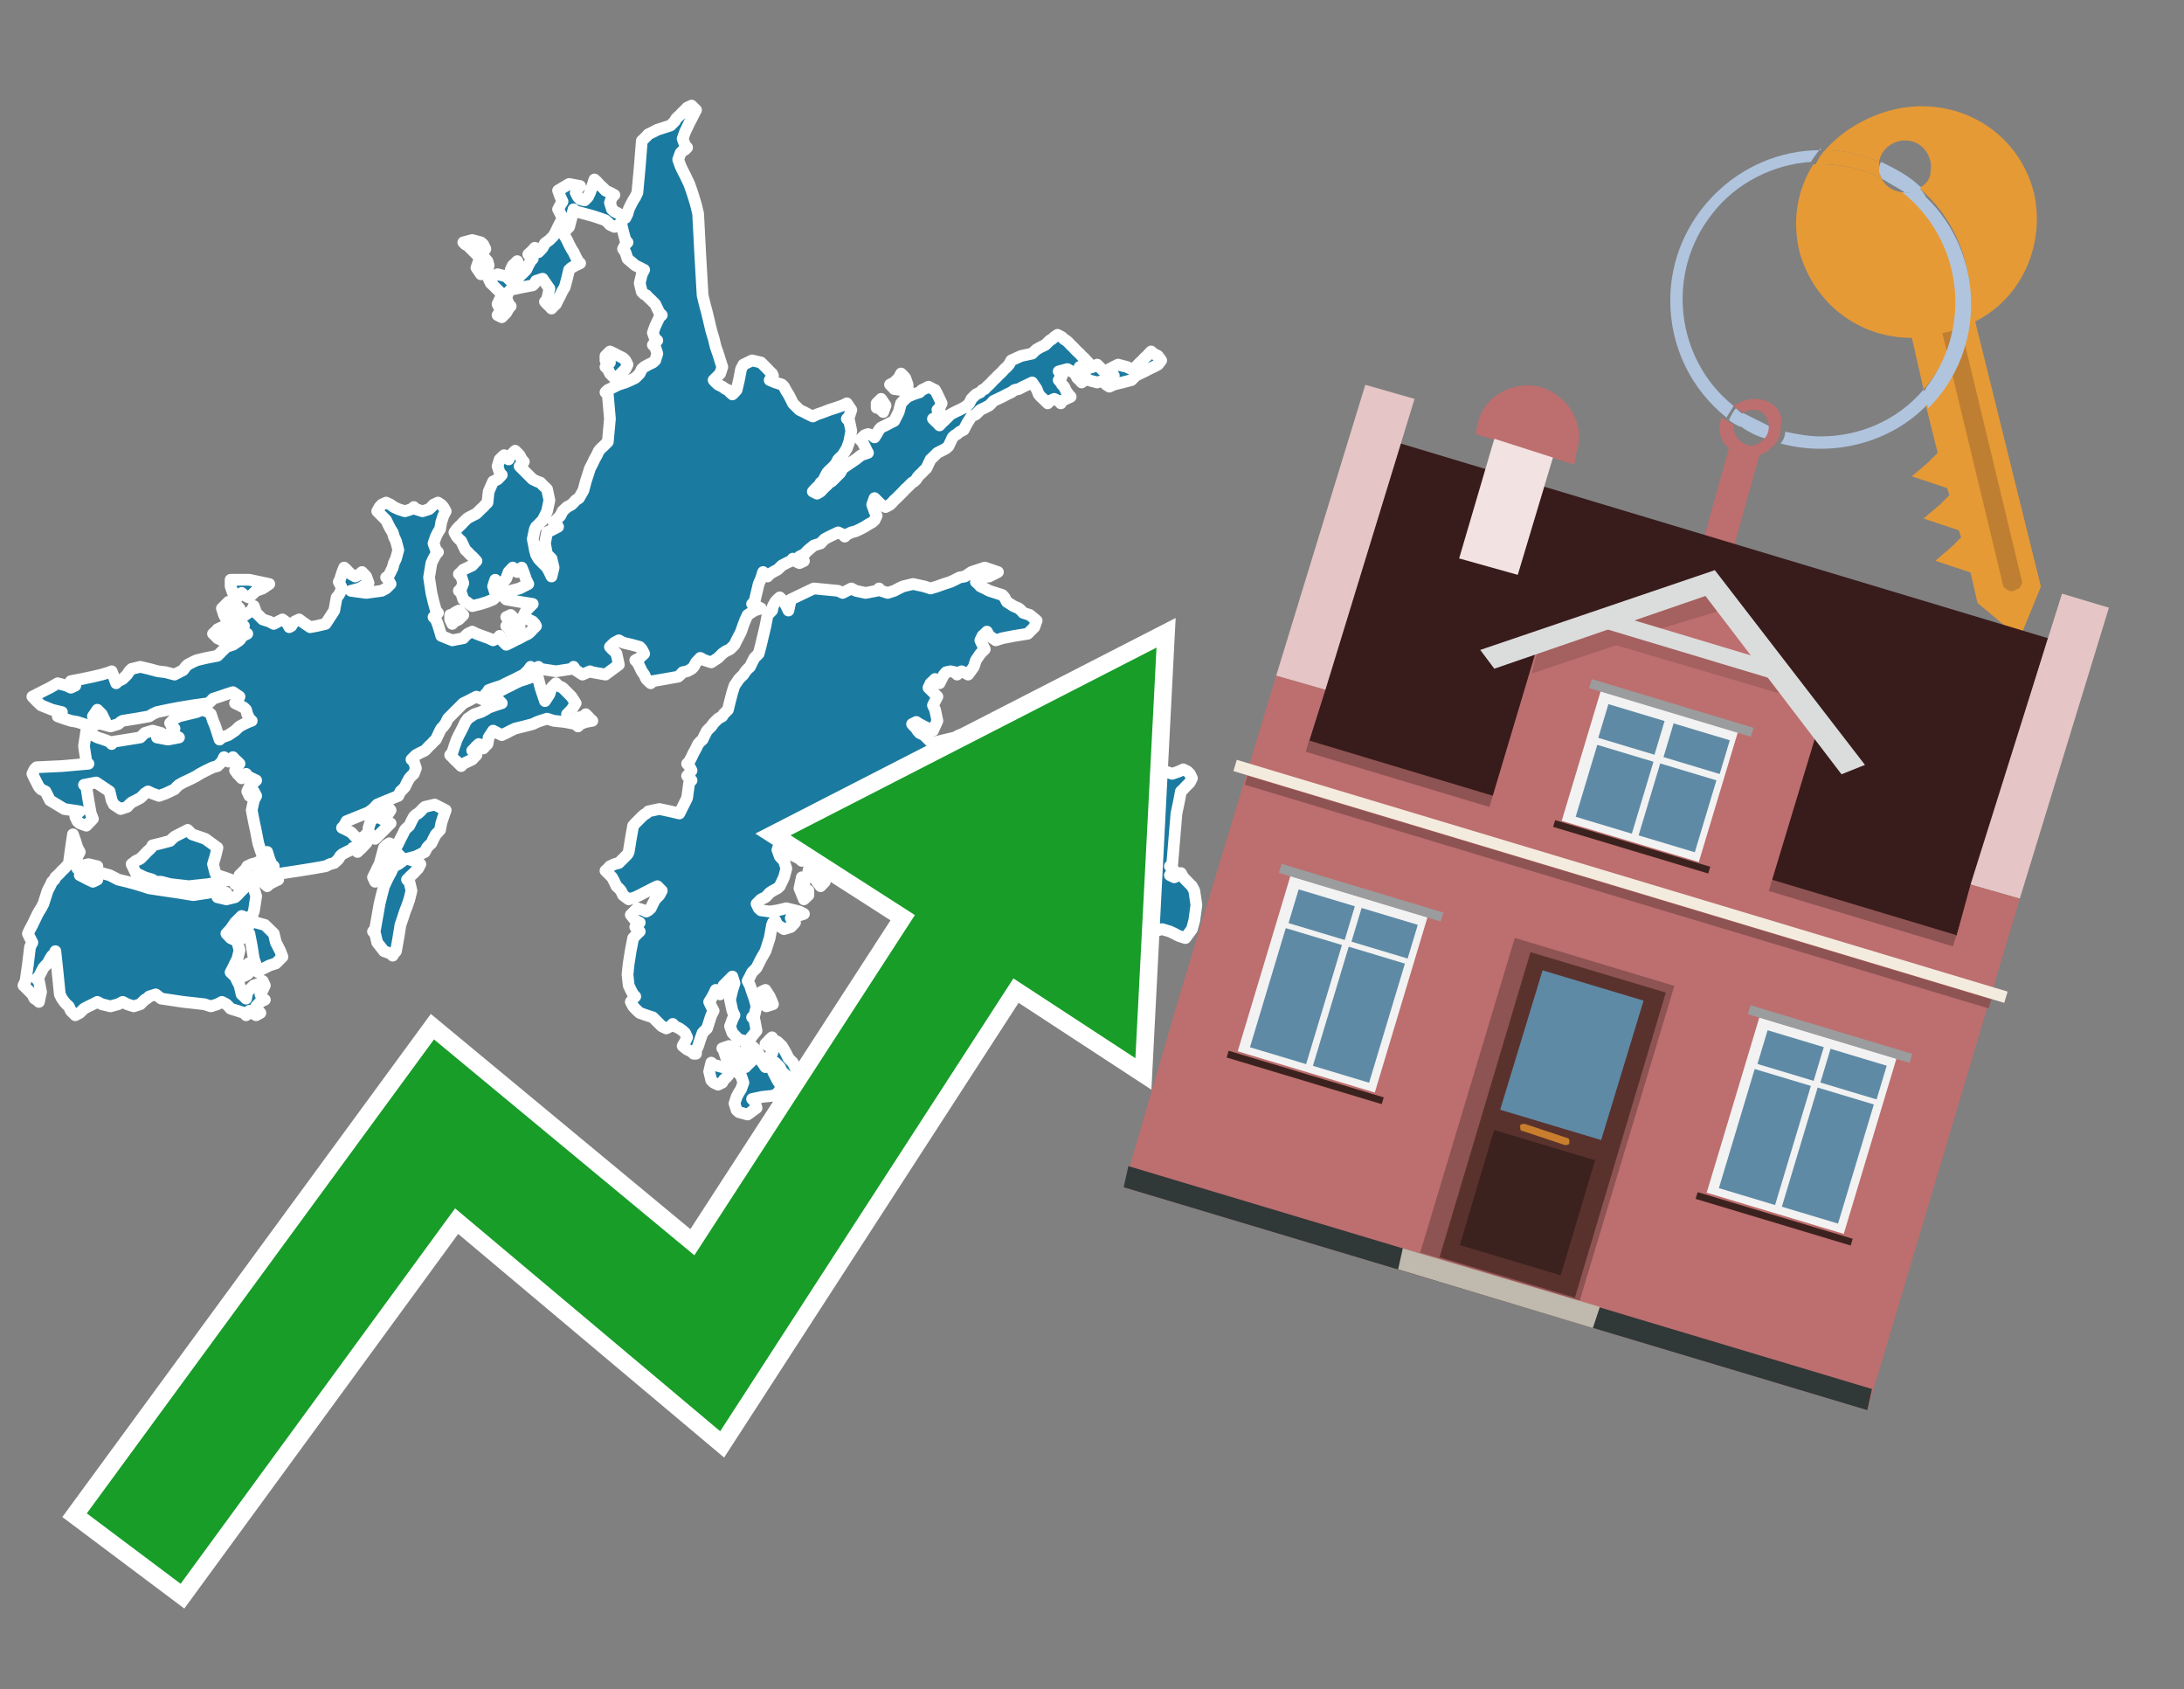 <?xml version="1.0" encoding="utf-8"?>
<!-- Generator: Adobe Illustrator 26.0.3, SVG Export Plug-In . SVG Version: 6.00 Build 0)  -->
<svg version="1.1" id="Text" xmlns="http://www.w3.org/2000/svg" xmlns:xlink="http://www.w3.org/1999/xlink" x="0px" y="0px"
	 width="93.1px" height="72px" viewBox="0 0 93.1 72" style="enable-background:new 0 0 93.1 72;" xml:space="preserve">
<rect x="0" y="0" width="93.1" height="72" fill="#808080" stroke="none"/>
<style type="text/css">
	.st0{fill:#1B7AA0;stroke:#FFFFFF;stroke-width:0.5;stroke-linejoin:round;}
	.st1{fill:none;stroke:#FFFFFF;stroke-width:1.5;stroke-miterlimit:10;}
	.st2{fill:#179D28;}
	.st3{fill:#E69A35;}
	.st4{fill:#B0C4DE;}
	.st5{fill:#BD6E6E;}
	.st6{fill:#BF7F32;}
	.st7{fill-rule:evenodd;clip-rule:evenodd;fill:#381B1B;}
	.st8{fill-rule:evenodd;clip-rule:evenodd;fill:#E5C5C5;}
	.st9{fill-rule:evenodd;clip-rule:evenodd;fill:#BD6E6E;}
	.st10{fill-rule:evenodd;clip-rule:evenodd;fill:#303838;}
	.st11{fill-rule:evenodd;clip-rule:evenodd;fill:#8E5353;}
	.st12{fill-rule:evenodd;clip-rule:evenodd;fill:#F3ECDE;}
	.st13{fill-rule:evenodd;clip-rule:evenodd;fill:#F2E2E2;}
	.st14{fill-rule:evenodd;clip-rule:evenodd;fill:#C0B9AD;}
	.st15{fill:#5A322D;}
	.st16{fill:#5F8AA5;}
	.st17{fill:#3C221E;}
	.st18{fill:#C87E2C;}
	.st19{opacity:0.5;fill-rule:evenodd;clip-rule:evenodd;fill:#8E5353;}
	.st20{fill-rule:evenodd;clip-rule:evenodd;fill:#DBDDDC;}
	.st21{fill-rule:evenodd;clip-rule:evenodd;fill:#F2F2F2;}
	.st22{fill-rule:evenodd;clip-rule:evenodd;fill:#5F8AA5;}
	.st23{fill-rule:evenodd;clip-rule:evenodd;fill:#9B9C9D;}
	.st24{fill-rule:evenodd;clip-rule:evenodd;fill:#3C221E;}
</style>
<path class="st0" d="M31.12,45.38L31.03,45.29L30.93,45.01L30.84,44.73L30.79,44.68L31.08,44.58L31.31,44.68L31.22,44.73L31.12,44.91L31.31,45.1L31.5,45.2L31.59,45.29L31.69,45.38L31.78,45.48L31.87,45.38L31.97,45.29L32.06,45.2L31.87,45.1L31.69,44.91L31.78,44.73L31.87,44.68L32.06,44.58L32.25,44.77L32.34,44.91L32.44,45.2L32.63,45.48L32.81,45.38L32.72,45.29L32.63,45.2L32.72,45.1L32.81,45.01L32.91,44.91L32.95,44.77L32.77,44.58L32.63,44.49L32.72,44.4L32.81,44.3L32.91,44.21L32.95,44.3L33.14,44.4L33.33,44.58L33.42,44.73L33.52,44.91L33.61,45.1L33.71,45.2L33.8,45.29L33.89,45.48L33.99,45.67L34.08,45.85L33.89,46.04L33.71,45.95L33.52,45.85L33.33,45.67L33.24,45.48L33.14,45.38L33.05,45.29L32.95,45.67L33.14,46.04L33.33,46.32L33.14,46.61L32.95,46.7L32.48,46.75L32.06,46.84L32.16,46.93L32.25,47.22L31.87,47.5L31.5,47.4L31.4,47.31L31.31,47.03L31.4,46.75L31.5,46.56L31.59,46.42L31.69,46.14L31.59,45.85L31.5,45.76L31.4,45.67L31.31,45.57L31.22,45.48L31.12,45.48ZM31.12,45.67L31.03,45.85L30.93,45.95L30.84,46.04L30.79,46.14L30.61,46.23L30.42,46.14L30.32,46.04L30.23,45.67L30.32,45.29L30.42,45.38L30.79,45.48L31.12,45.48ZM32.25,42.47L32.34,42.38L32.44,42.28L32.63,42.19L32.81,42.47L32.91,42.7L32.95,42.8L32.67,42.89L32.44,42.7L32.34,42.56L32.25,42.56ZM34.46,38.15L34.27,38.33L34.08,37.86L34.18,37.39L34.27,37.68L34.36,37.96L34.46,37.96ZM35.16,37.58L34.98,37.77L34.83,37.58L34.98,37.39L35.16,37.39ZM29.57,44.91L29.48,44.82L29.29,44.73L29.1,44.58L29.2,44.4L29.29,44.21L29.2,44.02L29.1,43.93L28.96,43.83L28.77,43.74L28.68,43.64L28.58,43.74L28.4,43.83L28.21,43.74L28.11,43.64L28.02,43.55L27.93,43.46L27.83,43.36L27.55,43.27L27.27,43.17L27.17,43.08L27.08,42.99L26.99,42.89L26.89,42.7L26.99,42.56L27.08,42.47L26.99,42.38L26.89,42.19L26.8,42.0L26.75,41.53L26.8,41.06L26.89,40.5L26.99,39.98L27.08,39.89L27.17,39.79L27.27,39.7L27.17,39.6L27.08,39.51L27.17,39.42L27.27,39.32L27.08,39.23L26.89,38.99L27.17,38.71L27.46,38.8L27.55,38.85L27.64,38.8L27.74,38.71L27.83,38.52L27.93,38.33L28.02,38.24L28.11,38.15L28.21,37.96L28.02,37.77L27.83,37.86L27.64,37.96L27.46,38.05L27.27,38.15L27.08,38.24L26.8,38.33L26.56,38.15L26.47,37.96L26.38,37.86L26.28,37.77L26.19,37.58L26.09,37.39L26.0,37.3L25.91,37.21L25.81,37.11L25.91,37.02L26.0,36.92L26.19,36.83L26.38,36.78L26.47,36.69L26.56,36.6L26.66,36.5L26.75,36.41L26.8,36.31L26.89,35.75L26.99,35.19L27.08,35.09L27.17,35.0L27.27,34.9L27.36,34.81L27.46,34.72L27.55,34.67L27.64,34.58L28.11,34.48L28.58,34.58L28.96,34.67L29.29,34.01L29.38,33.35L29.48,33.26L29.38,33.17L29.29,33.07L29.38,32.98L29.48,32.84L29.38,32.65L29.29,32.55L29.38,32.46L29.48,32.27L29.57,32.08L29.67,31.9L29.76,31.71L29.85,31.61L29.95,31.52L30.04,31.33L30.14,31.14L30.23,31.05L30.32,30.96L30.42,30.82L30.61,30.63L30.79,30.53L30.84,30.44L30.93,30.35L31.03,30.25L31.12,29.88L31.22,29.5L31.31,29.22L31.5,28.94L31.69,28.75L31.78,28.61L31.87,28.51L31.97,28.42L32.06,28.23L32.16,28.04L32.25,27.95L32.34,27.86L32.44,27.48L32.53,27.1L32.63,26.68L32.72,26.21L32.81,26.12L32.91,26.02L32.95,25.83L33.05,25.65L33.14,25.55L33.24,25.46L33.33,25.55L33.42,25.65L33.52,25.83L33.61,26.02L33.71,25.55L34.69,25.08L35.73,25.18L35.92,25.27L36.1,25.18L36.29,25.08L36.48,25.18L36.9,25.27L37.37,25.18L37.47,25.08L37.56,25.18L37.84,25.27L38.12,25.18L38.31,25.08L38.5,24.99L38.92,24.89L39.39,24.99L39.67,25.08L39.96,24.99L40.24,24.89L40.52,24.8L40.71,24.71L40.9,24.61L41.13,24.57L41.41,24.38L41.98,24.19L42.54,24.38L42.17,24.57L41.79,24.61L41.7,24.71L41.6,24.8L41.7,24.89L41.79,24.99L41.98,25.08L42.17,25.18L42.45,25.27L42.73,25.36L42.82,25.46L42.92,25.65L43.2,25.83L43.43,25.93L43.53,26.02L43.62,26.12L43.9,26.21L44.19,26.45L44.09,26.73L44.0,26.82L43.9,26.92L43.81,27.01L43.25,27.1L42.73,27.2L42.45,27.29L42.17,27.1L42.07,26.92L41.98,27.01L41.88,27.1L41.79,27.29L41.88,27.48L41.98,27.67L41.79,27.86L41.6,28.14L41.51,28.42L41.41,28.56L41.27,28.75L41.08,28.65L40.99,28.61L40.9,28.65L40.8,28.75L40.71,28.65L40.52,28.61L40.33,28.65L40.24,28.75L40.14,28.94L40.05,29.12L39.96,29.03L39.86,28.94L39.77,29.03L39.67,29.12L39.58,29.31L39.77,29.5L39.96,29.69L39.86,29.88L39.77,30.06L39.86,30.25L39.96,30.72L39.77,31.14L39.58,31.05L39.39,30.96L39.2,30.86L39.06,30.77L38.88,30.86L38.97,30.96L39.06,31.05L39.11,31.14L39.2,31.24L39.39,31.33L39.58,31.52L39.77,31.71L39.96,31.61L40.33,31.52L40.71,31.43L40.9,31.33L41.08,31.43L41.13,31.52L41.23,31.61L41.32,31.71L41.41,31.9L41.51,32.08L41.6,32.84L41.7,33.54L41.79,33.82L41.88,34.11L41.98,34.29L42.07,34.48L42.17,34.62L42.26,34.81L42.35,35.0L42.45,35.19L42.54,35.56L42.45,35.94L42.35,36.31L42.45,36.69L42.54,36.83L42.35,37.02L42.17,37.11L41.98,37.21L41.79,37.39L41.51,37.58L41.23,37.77L41.32,37.96L41.41,38.05L41.51,38.15L41.6,38.24L41.7,38.33L41.79,38.43L41.98,38.52L42.17,38.43L42.35,38.33L42.54,38.15L42.73,37.96L42.92,37.86L43.01,37.77L43.11,37.58L43.2,37.39L43.25,37.3L43.2,37.21L43.11,37.11L43.01,37.02L42.92,36.83L42.82,36.69L42.73,36.41L42.82,36.13L42.92,36.03L43.01,35.94L43.11,35.84L43.01,35.75L42.92,35.66L42.82,35.56L42.73,35.09L42.64,34.67L42.54,34.58L43.01,34.48L43.43,34.58L43.62,34.67L43.81,34.72L44.0,34.81L44.19,34.62L44.37,34.48L44.56,34.39L44.84,34.29L45.13,34.2L45.22,34.11L45.27,34.01L45.36,33.92L45.45,33.73L45.55,33.54L45.64,33.45L45.74,33.35L45.83,33.26L46.02,33.17L46.21,33.07L46.3,32.98L46.39,32.88L46.58,32.79L46.77,32.7L47.01,32.65L47.29,32.7L47.57,32.79L47.85,32.7L48.04,32.65L48.23,32.55L48.42,32.46L48.6,32.65L49.12,32.79L49.68,32.88L49.97,32.98L50.25,32.88L50.44,32.79L50.62,32.88L50.72,32.98L50.81,33.17L50.72,33.35L50.62,33.45L50.53,33.54L50.44,33.64L50.34,33.73L50.25,34.2L50.15,34.67L50.06,35.75L49.97,36.83L49.87,36.92L49.97,37.02L50.06,37.11L49.97,37.21L49.87,37.3L50.06,37.39L50.25,37.3L50.34,37.21L50.44,37.39L50.62,37.58L50.81,37.77L50.91,37.96L51.0,38.57L50.91,39.23L50.81,39.6L50.53,39.98L50.25,39.89L50.06,39.79L49.87,39.7L49.54,39.6L49.17,39.7L49.07,39.79L48.98,39.7L48.89,39.6L48.79,39.7L48.7,39.79L48.6,39.89L48.23,39.98L47.85,40.07L47.66,40.17L47.48,40.26L47.24,40.36L46.96,40.45L46.39,40.54L45.83,40.36L45.74,40.17L45.64,40.07L45.55,39.98L45.45,39.89L45.36,39.79L45.27,40.17L44.94,40.54L44.56,40.68L44.37,40.87L44.19,40.83L43.81,40.73L43.43,40.83L43.11,40.87L42.73,40.97L42.45,41.06L42.17,40.97L41.98,40.87L41.79,40.68L41.7,40.54L41.6,40.26L41.51,39.98L41.41,39.89L41.27,39.79L41.08,39.7L40.99,39.6L40.9,39.42L40.8,39.23L40.71,39.13L40.61,39.04L40.52,38.95L40.33,38.85L40.14,38.8L40.05,38.71L39.96,38.62L39.58,38.52L39.2,38.43L39.39,38.33L39.58,38.24L39.49,38.15L39.39,37.86L39.3,37.58L39.2,37.49L37.94,37.39L36.67,37.49L36.39,37.58L36.1,37.49L36.01,37.39L35.92,37.3L36.01,37.21L36.1,37.11L36.01,37.02L35.92,36.92L35.73,36.83L35.54,36.92L35.45,37.02L35.35,37.11L35.12,37.21L34.83,37.11L34.74,37.02L34.65,37.21L34.55,37.39L34.46,37.11L34.55,36.83L34.65,36.69L34.46,36.5L34.27,36.6L34.18,36.69L34.08,36.6L33.89,36.5L33.71,36.41L33.52,36.31L33.33,36.13L33.24,35.94L33.14,36.22L33.24,36.5L33.33,36.6L33.42,36.69L33.52,37.02L33.42,37.39L33.33,37.58L33.24,37.77L33.14,37.86L32.95,37.96L32.81,38.05L32.72,38.15L32.63,38.24L32.44,38.33L32.25,38.52L32.34,38.71L32.44,38.8L32.81,38.85L33.14,38.8L33.52,38.71L33.89,38.8L34.08,38.85L34.27,38.95L33.99,39.04L33.71,39.13L33.8,39.23L33.89,39.32L33.8,39.42L33.71,39.51L33.42,39.6L33.14,39.42L33.05,39.23L32.95,39.32L32.91,39.42L32.81,39.98L32.63,40.54L32.44,40.87L32.25,41.25L32.06,41.44L31.97,41.62L31.87,41.81L31.97,42.0L32.06,42.28L32.16,42.56L32.25,42.89L32.16,43.27L32.06,43.36L32.16,43.46L32.25,43.93L31.87,44.4L31.5,44.3L31.4,44.21L31.31,44.11L31.22,44.02L31.12,43.74L31.22,43.46L31.31,43.27L31.22,43.08L31.12,42.61L31.22,42.19L31.31,41.91L31.22,41.62L31.12,41.72L31.03,41.81L30.93,41.91L30.84,42.0L30.79,42.19L30.7,42.38L30.61,42.28L30.51,42.19L30.42,42.38L30.32,42.56L30.23,42.7L30.32,42.89L30.42,43.08L30.32,43.27L30.23,43.55L30.14,43.83L30.04,43.93L29.95,44.02L29.85,44.3L29.76,44.58L29.67,44.77L29.67,44.91ZM37.37,17.19L37.56,17.0L37.75,17.28L37.65,17.56L37.56,17.47L37.47,17.38L37.37,17.38ZM38.41,16.62L38.12,16.58L38.03,16.48L37.94,16.39L38.12,16.3L38.31,16.11L38.41,15.92L38.5,16.01L38.59,16.11L38.69,16.39L38.69,16.62ZM47.24,16.3L47.29,16.2L47.38,16.11L47.48,16.01L47.38,15.92L47.29,15.73L47.66,15.54L48.04,15.64L48.23,15.73L48.42,15.64L48.51,15.54L48.6,15.45L48.7,15.36L48.79,15.26L48.89,15.17L48.98,15.07L49.07,14.98L49.17,15.07L49.36,15.17L49.5,15.36L49.36,15.54L49.17,15.64L48.98,15.73L48.79,15.83L48.6,15.92L48.42,16.01L48.32,16.11L48.23,16.2L47.85,16.3L47.48,16.39L47.29,16.48L47.15,16.39L47.15,16.3ZM22.24,11.69L22.33,11.6L22.43,11.5L22.52,11.31L22.62,11.13L22.71,11.03L22.62,10.94L22.52,10.84L22.62,10.75L22.71,10.66L22.8,10.56L22.85,10.66L22.95,10.75L23.04,10.66L23.13,10.56L23.23,10.37L23.42,10.23L23.6,10.05L23.7,9.86L23.79,9.67L23.89,9.48L23.98,9.29L23.89,9.11L23.79,8.92L23.89,8.73L23.98,8.59L23.89,8.4L23.79,8.12L24.26,7.84L24.73,7.93L24.64,8.02L24.54,8.21L24.64,8.4L24.73,8.49L24.92,8.54L25.06,8.4L25.15,8.21L25.25,7.93L25.34,7.65L25.44,7.74L25.53,7.84L25.62,7.93L25.72,8.02L25.81,8.12L26.0,8.21L26.19,8.31L26.09,8.4L26.0,8.64L26.09,8.92L26.19,9.01L26.38,9.11L26.56,9.2L26.66,9.29L26.75,9.11L26.8,8.92L26.89,8.73L26.99,8.54L27.08,8.4L27.17,8.21L27.27,7.13L27.36,6.0L27.46,5.91L27.55,5.82L27.64,5.72L27.83,5.63L28.02,5.53L28.3,5.44L28.58,5.35L28.68,5.25L28.77,5.16L28.82,5.06L28.91,4.97L29.01,4.88L29.1,4.78L29.2,4.69L29.29,4.59L29.48,4.5L29.67,4.69L29.57,4.88L29.48,5.06L29.38,5.25L29.29,5.44L29.2,5.63L29.1,5.91L29.2,6.19L29.29,6.29L29.2,6.38L29.1,6.43L29.01,6.52L28.91,6.8L29.01,7.08L29.1,7.27L29.2,7.46L29.29,7.65L29.38,7.84L29.48,8.12L29.57,8.4L29.67,8.73L29.76,9.11L29.85,10.84L29.95,12.58L30.04,12.96L30.14,13.33L30.23,13.71L30.32,14.09L30.42,14.42L30.51,14.79L30.61,15.07L30.7,15.36L30.79,15.64L30.7,15.92L30.61,16.01L30.51,16.11L30.42,16.2L30.51,16.3L30.61,16.39L30.79,16.48L30.93,16.58L31.03,16.62L31.12,16.72L31.22,16.81L31.31,16.72L31.4,16.62L31.5,16.2L31.59,15.73L31.69,15.54L32.06,15.36L32.44,15.45L32.53,15.54L32.63,15.64L32.72,15.73L32.81,15.83L32.91,15.92L32.95,16.01L32.91,16.11L32.81,16.2L33.05,16.3L33.33,16.39L33.42,16.48L33.52,16.67L33.61,16.81L33.71,17.0L33.8,17.19L33.89,17.28L33.99,17.38L34.08,17.47L34.27,17.56L34.46,17.66L34.65,17.75L34.83,17.66L35.12,17.56L35.35,17.47L35.63,17.38L35.92,17.28L36.1,17.19L36.29,17.47L36.2,17.75L36.1,17.85L36.2,17.94L36.29,18.36L36.2,18.83L36.1,19.11L35.92,19.4L35.73,19.58L35.63,19.77L35.54,19.87L35.45,19.96L35.35,20.05L35.26,20.15L35.16,20.34L35.07,20.52L34.98,20.57L34.93,20.67L34.83,20.76L34.74,20.85L34.65,20.95L34.83,21.04L34.98,20.95L35.07,20.85L35.16,20.76L35.26,20.67L35.35,20.57L35.45,20.52L35.54,20.43L35.63,20.34L35.73,20.24L35.82,20.15L35.92,19.96L36.2,19.77L36.48,19.58L36.71,19.4L37.0,19.3L36.95,19.21L36.86,19.02L36.76,18.83L36.67,18.74L36.76,18.64L36.86,18.55L37.0,18.5L37.18,18.55L37.28,18.64L37.37,18.5L37.47,18.32L37.56,18.22L37.75,18.13L37.94,18.03L38.12,17.94L38.31,17.56L38.41,17.19L38.5,17.09L38.59,17.0L38.69,16.91L38.92,16.81L39.2,16.72L39.3,16.62L39.39,16.58L39.58,16.48L39.77,16.58L39.86,16.62L39.96,16.81L40.05,17.0L40.14,17.19L40.05,17.38L39.96,17.47L40.05,17.56L40.14,17.66L39.96,17.75L39.77,17.85L39.86,17.94L39.96,18.03L40.05,18.13L40.14,18.03L40.24,17.94L40.33,17.85L40.43,17.75L40.52,17.66L40.71,17.56L40.9,17.47L41.08,17.38L41.23,17.28L41.32,17.19L41.41,17.0L41.6,16.81L41.79,16.72L41.88,16.62L41.98,16.58L42.07,16.48L42.17,16.39L42.26,16.3L42.35,16.2L42.45,16.11L42.54,16.01L42.64,15.92L42.73,15.83L42.82,15.73L42.92,15.64L43.01,15.54L43.11,15.36L43.53,15.17L44.0,15.07L44.09,14.98L44.19,14.89L44.37,14.79L44.56,14.7L44.66,14.6L44.75,14.51L44.84,14.46L44.94,14.37L45.08,14.27L45.27,14.37L45.36,14.46L45.45,14.51L45.55,14.6L45.64,14.7L45.74,14.79L45.83,14.89L45.92,14.98L46.02,15.07L46.11,15.17L46.21,15.26L46.3,15.36L46.39,15.45L46.21,15.54L46.02,15.64L46.3,15.73L46.58,15.64L46.77,15.54L46.96,15.73L47.15,15.92L47.29,16.01L47.24,16.11L47.15,16.2L46.77,16.3L46.39,16.2L46.3,16.11L46.21,16.2L46.11,16.3L46.02,16.2L45.92,16.11L45.83,15.92L45.5,15.73L45.13,15.83L45.22,15.92L45.27,16.01L45.22,16.11L45.13,16.2L45.22,16.3L45.27,16.39L45.36,16.48L45.45,16.67L45.55,16.81L45.64,16.91L45.45,17.0L45.27,17.09L45.22,17.19L45.13,17.09L44.94,17.0L44.75,17.09L44.66,17.19L44.56,17.09L44.47,17.0L44.37,16.91L44.28,16.81L44.19,16.58L44.0,16.3L43.81,16.39L43.62,16.48L43.43,16.58L43.25,16.62L43.11,16.72L42.92,16.81L42.73,16.91L42.54,17.0L42.35,17.09L42.26,17.19L42.17,17.28L41.98,17.38L41.79,17.47L41.7,17.56L41.6,17.66L41.41,17.75L41.23,18.03L41.08,18.32L40.9,18.41L40.8,18.5L40.71,18.55L40.61,18.64L40.52,18.83L40.43,19.02L40.33,19.11L40.14,19.21L39.96,19.3L39.86,19.4L39.77,19.49L39.67,19.58L39.58,19.77L39.49,19.96L39.39,20.05L39.3,20.15L39.2,20.24L39.11,20.34L39.06,20.43L38.97,20.52L38.88,20.57L38.78,20.67L38.69,20.76L38.59,20.85L38.5,20.95L38.41,21.04L38.31,21.14L38.22,21.23L38.12,21.32L38.03,21.42L37.94,21.51L37.75,21.61L37.56,21.51L37.47,21.42L37.37,21.32L37.28,21.23L37.18,21.51L37.28,21.79L37.37,21.98L37.28,22.17L37.18,22.26L37.0,22.36L36.86,22.45L36.67,22.55L36.48,22.64L36.29,22.69L36.1,22.78L36.01,22.87L35.92,22.78L35.73,22.69L35.54,22.78L35.35,22.87L35.16,22.97L35.07,23.06L34.98,23.16L34.69,23.25L34.46,23.44L34.27,23.63L34.08,23.72L34.18,23.81L34.27,23.91L34.08,24.0L33.89,23.91L33.8,23.81L33.71,23.91L33.52,24.0L33.33,24.1L33.24,24.19L33.14,24.28L32.95,24.38L32.81,24.47L32.72,24.57L32.63,24.47L32.53,24.38L32.44,24.66L32.34,24.89L32.25,25.27L32.16,25.65L32.06,25.74L32.25,25.83L32.44,25.93L32.16,26.02L31.87,26.21L31.78,26.4L31.69,26.63L31.59,26.92L31.5,27.1L31.4,27.29L31.31,27.48L31.12,27.67L30.93,27.76L30.79,27.86L30.61,28.04L30.32,28.23L30.04,28.14L29.85,28.04L29.67,28.23L29.57,28.42L29.48,28.51L29.29,28.61L29.1,28.65L29.01,28.75L28.91,28.84L28.35,28.94L27.83,29.03L27.74,29.12L27.64,29.03L27.55,28.94L27.46,28.75L27.36,28.61L27.27,28.42L27.17,28.23L27.08,28.14L27.27,28.04L27.46,27.86L27.36,27.67L27.27,27.57L26.94,27.48L26.56,27.39L26.38,27.29L26.19,27.39L26.09,27.48L26.0,27.57L26.09,27.67L26.19,27.76L26.28,27.86L26.38,28.33L25.81,28.75L25.25,28.65L25.15,28.61L25.06,28.65L24.83,28.75L24.54,28.56L24.45,28.42L24.36,28.51L23.7,28.61L23.04,28.51L22.95,28.42L22.85,28.51L22.8,28.61L22.71,28.51L22.62,28.42L22.52,28.56L22.33,28.75L22.15,28.84L21.96,28.94L21.77,29.03L21.58,29.12L21.39,29.22L21.11,29.31L20.83,29.41L20.78,29.5L20.69,29.59L20.88,29.69L21.02,29.78L20.78,29.88L20.5,29.78L20.31,29.69L20.13,29.78L19.94,29.88L19.75,29.97L19.66,30.06L19.56,30.16L19.47,30.25L19.37,30.35L19.28,30.44L19.19,30.53L19.09,30.63L19.0,30.82L18.9,30.96L18.81,31.05L18.76,31.14L18.67,31.33L18.58,31.52L18.48,31.61L18.39,31.71L18.29,31.8L18.2,31.9L18.11,31.99L17.92,32.08L17.73,32.18L17.64,32.27L17.54,32.37L17.64,32.46L17.73,32.74L17.64,32.98L17.54,33.07L17.45,33.17L17.35,33.35L17.26,33.54L17.17,33.64L17.07,33.73L16.98,33.92L16.51,34.11L16.08,34.29L15.9,34.48L15.71,34.62L15.24,34.81L14.77,35.0L14.67,35.19L14.58,35.28L14.77,35.37L14.96,35.47L15.05,35.56L15.14,35.66L15.33,35.75L15.52,35.66L15.61,35.56L15.71,35.75L15.61,35.94L15.52,36.03L15.43,36.13L15.33,36.22L15.24,36.31L15.14,36.22L15.05,36.13L14.96,36.22L14.77,36.31L14.58,36.41L14.49,36.5L14.44,36.6L14.35,36.69L14.25,36.78L14.06,36.83L13.88,36.92L13.31,37.02L12.75,37.11L12.09,37.21L11.48,37.3L11.67,37.39L11.86,37.49L11.67,37.58L11.48,37.68L11.39,37.77L11.29,37.68L11.2,37.58L11.1,37.39L11.01,37.21L10.92,37.3L10.73,37.39L10.54,37.49L10.73,37.58L10.92,38.19L10.82,38.85L10.73,39.04L10.63,39.23L10.54,39.13L10.3,39.04L10.02,39.32L9.83,39.6L9.65,39.79L9.83,39.98L10.02,40.07L10.12,40.17L10.21,40.5L10.12,40.87L10.02,41.06L9.93,41.25L9.83,41.44L10.02,41.62L10.21,42.0L10.3,42.38L10.4,42.47L10.49,42.56L10.54,42.28L10.82,42.0L11.1,41.91L11.2,41.81L11.29,42.0L11.2,42.19L11.1,42.38L11.2,42.56L11.29,42.61L11.1,42.7L10.92,42.89L11.01,43.08L11.1,43.17L10.92,43.27L10.73,43.17L10.63,43.08L10.54,43.17L10.49,43.27L10.4,43.17L10.12,43.08L9.83,42.99L9.74,42.89L9.65,42.8L9.46,42.7L9.27,42.8L8.99,42.89L8.71,42.8L7.81,42.7L6.87,42.56L6.64,42.38L6.36,42.47L6.26,42.56L6.17,42.61L6.08,42.7L5.98,42.8L5.7,42.89L5.42,42.8L5.23,42.7L5.04,42.8L4.71,42.89L4.34,42.8L4.15,42.7L3.96,42.8L3.77,42.89L3.58,42.99L3.49,43.08L3.4,43.17L3.21,43.27L3.02,43.08L2.93,42.89L2.83,42.8L2.74,42.7L2.64,42.56L2.55,42.38L2.46,41.48L2.36,40.54L2.32,40.64L2.22,40.73L2.13,40.87L2.03,41.06L1.94,41.15L1.85,41.25L1.75,41.44L1.66,41.62L1.56,41.72L1.66,41.81L1.75,42.28L1.66,42.7L1.56,42.61L1.47,42.56L1.38,42.38L1.19,42.19L1.0,42.0L1.09,41.81L1.19,41.11L1.28,40.36L1.38,40.17L1.28,39.98L1.19,39.79L1.28,39.6L1.38,39.42L1.47,39.23L1.56,39.04L1.66,38.85L1.75,38.71L1.85,38.52L1.94,38.24L2.03,37.96L2.13,37.77L2.22,37.58L2.32,37.49L2.36,37.39L2.46,37.3L2.55,37.21L2.64,37.11L2.74,37.02L2.83,36.92L2.93,36.83L3.02,36.17L3.11,35.56L3.21,35.84L3.3,36.13L3.4,36.31L3.3,36.5L3.21,36.78L3.3,37.02L3.4,36.92L3.77,36.83L4.15,36.92L3.96,37.02L3.77,37.11L3.58,37.21L3.4,37.3L3.58,37.39L3.77,37.49L3.96,37.58L4.15,37.49L4.05,37.39L3.96,37.3L4.34,37.21L4.67,37.3L4.85,37.39L5.04,37.49L5.42,37.58L5.79,37.68L6.08,37.77L6.36,37.86L7.02,37.96L7.63,38.05L8.24,38.15L8.89,38.05L9.27,37.96L9.65,38.05L9.46,38.15L9.27,38.24L9.65,38.33L10.02,38.24L10.12,38.15L10.21,38.05L10.3,37.96L10.4,37.86L10.21,37.77L10.02,37.68L10.21,37.58L10.4,37.49L10.3,37.39L10.21,37.3L10.3,37.21L10.4,37.11L10.49,37.02L10.54,36.92L10.73,36.83L10.92,36.78L11.1,36.69L11.29,36.83L11.48,37.02L11.67,36.92L11.57,36.83L11.48,36.6L11.39,36.31L11.29,36.41L11.2,36.5L11.1,36.22L11.01,35.94L10.92,35.47L10.82,35.0L10.73,34.53L10.82,34.11L10.92,33.92L10.82,33.73L10.73,33.82L10.63,33.92L10.54,33.73L10.63,33.54L10.73,33.45L10.82,33.35L10.92,33.26L10.73,33.17L10.54,33.07L10.49,32.98L10.4,33.07L10.3,33.17L10.21,33.07L10.12,32.98L10.02,32.84L10.12,32.65L10.21,32.55L10.12,32.46L10.02,32.37L9.93,32.27L9.83,32.37L9.74,32.46L9.65,32.37L9.55,32.27L9.46,32.46L9.27,32.65L9.08,32.7L8.89,32.79L8.71,32.88L8.52,32.98L8.38,33.07L8.19,33.17L8.0,33.26L7.81,33.35L7.63,33.45L7.53,33.54L7.44,33.64L7.25,33.73L7.06,33.82L6.78,33.92L6.5,33.82L6.31,33.73L6.17,33.82L6.08,33.92L5.98,34.01L5.79,34.11L5.61,34.2L5.51,34.29L5.42,34.39L5.14,34.48L4.85,34.29L4.76,34.11L4.67,33.73L4.1,33.35L3.58,33.45L3.68,33.54L3.77,34.11L3.87,34.67L3.96,34.9L3.68,35.19L3.4,35.09L3.3,35.0L3.21,34.81L3.3,34.67L3.4,34.58L2.74,34.48L2.13,34.11L1.94,33.73L1.75,33.64L1.66,33.54L1.56,33.35L1.47,33.17L1.38,32.98L1.47,32.79L1.56,32.7L2.64,32.65L3.77,32.55L3.68,32.46L3.58,31.8L3.68,31.14L3.77,31.24L3.96,31.33L4.15,31.43L4.43,31.52L4.67,31.61L4.76,31.71L4.85,31.61L5.42,31.52L5.98,31.43L6.08,31.33L6.17,31.24L6.5,31.14L6.87,31.24L6.78,31.33L6.69,31.43L7.16,31.52L7.63,31.43L7.44,31.33L7.25,31.24L7.34,31.14L7.44,31.05L7.34,30.96L7.25,30.82L7.44,30.63L7.63,30.53L8.0,30.44L8.38,30.35L8.61,30.25L8.89,30.35L8.99,30.44L9.08,30.72L9.18,30.96L9.27,31.24L9.36,31.52L9.46,31.43L9.74,31.33L10.02,31.14L10.21,30.96L10.4,30.86L10.59,30.77L10.73,30.72L10.63,30.63L10.54,30.44L10.49,30.25L10.4,30.16L10.21,30.06L10.02,29.97L10.12,29.88L10.21,29.69L9.93,29.5L9.65,29.59L9.36,29.69L9.08,29.78L8.99,29.88L8.89,29.97L8.24,30.06L7.63,30.16L7.16,30.25L6.69,30.35L6.5,30.44L6.36,30.53L5.79,30.63L5.23,30.72L5.14,30.77L5.04,30.86L4.71,30.96L4.34,30.86L4.43,30.77L4.48,30.72L4.43,30.63L4.34,30.44L4.15,30.25L3.96,30.53L4.05,30.77L4.15,30.86L3.87,30.96L3.58,30.86L3.3,30.77L3.02,30.72L2.74,30.63L2.46,30.53L2.55,30.44L2.64,30.35L2.22,30.25L1.75,30.06L1.56,29.88L1.38,29.69L1.75,29.5L2.13,29.31L2.46,29.12L2.83,29.22L3.02,29.31L3.21,29.22L3.11,29.12L3.02,29.03L3.49,28.94L3.96,28.84L4.34,28.75L4.67,28.65L4.76,28.61L4.85,28.84L4.95,29.12L5.04,29.03L5.23,28.94L5.42,28.75L5.51,28.61L5.61,28.51L5.98,28.42L6.36,28.51L6.73,28.61L7.06,28.65L7.44,28.75L7.81,28.56L7.91,28.42L8.0,28.33L8.19,28.23L8.38,28.14L8.8,28.04L9.27,27.95L9.36,27.86L9.46,27.76L9.55,27.67L9.65,27.57L9.93,27.48L10.21,27.29L10.35,27.1L10.54,27.01L10.3,26.92L10.02,26.82L10.21,26.73L10.4,26.68L10.3,26.59L10.21,26.4L10.45,26.21L10.73,26.02L10.82,25.83L10.92,26.12L11.2,26.4L11.48,26.49L11.67,26.59L11.86,26.49L12.04,26.4L12.23,26.54L12.33,26.73L12.42,26.68L12.47,26.59L12.56,26.49L12.75,26.4L12.94,26.54L13.22,26.73L13.5,26.68L13.88,26.59L14.25,26.02L14.35,25.46L14.44,25.36L14.49,25.27L14.58,25.08L14.49,24.89L14.44,24.8L14.49,24.71L14.58,24.42L14.67,24.19L14.77,24.28L14.86,24.38L14.96,24.47L15.14,24.57L15.33,24.47L15.43,24.38L15.52,24.47L15.61,24.57L15.71,24.85L15.33,25.08L14.96,25.18L15.61,25.27L16.27,25.18L16.46,25.08L16.65,24.89L16.55,24.71L16.46,24.61L16.55,24.57L16.65,24.38L16.74,24.19L16.79,24.0L16.88,23.81L16.98,23.44L16.88,23.06L16.79,22.87L16.74,22.69L16.65,22.55L16.55,22.36L16.46,22.17L16.27,21.98L16.08,21.79L16.18,21.61L16.27,21.51L16.46,21.42L16.65,21.51L16.79,21.61L16.98,21.7L17.26,21.79L17.54,21.7L17.64,21.61L17.73,21.7L18.01,21.79L18.29,21.7L18.39,21.61L18.48,21.51L18.67,21.42L18.81,21.51L18.9,21.61L19.0,21.79L18.9,21.98L18.81,22.26L18.76,22.55L18.67,22.69L18.58,22.87L18.48,23.16L18.58,23.44L18.67,23.53L18.58,23.63L18.48,23.81L18.39,24.0L18.29,24.61L18.39,25.27L18.48,25.65L18.58,26.02L18.67,26.12L18.58,26.21L18.48,26.3L18.58,26.4L18.67,26.63L18.76,26.92L18.81,27.1L19.28,27.29L19.75,27.2L19.84,27.1L19.94,27.01L20.13,26.92L20.31,27.01L20.55,27.1L20.83,27.2L21.02,27.29L21.21,27.2L21.3,27.1L21.39,27.29L21.58,27.48L21.77,27.39L21.96,27.29L22.15,27.2L22.33,27.1L22.52,27.01L22.62,26.92L22.71,26.82L22.8,26.73L22.85,26.68L22.8,26.59L22.71,26.49L22.52,26.4L22.33,26.21L22.43,26.02L22.52,25.93L22.62,25.83L22.71,25.74L22.15,25.65L21.58,25.55L21.49,25.46L21.39,25.36L21.58,25.27L21.77,25.18L22.15,25.08L22.52,24.89L22.43,24.71L22.33,24.42L22.24,24.19L22.15,24.28L22.05,24.38L21.96,24.28L21.86,24.19L21.77,24.28L21.68,24.38L21.58,24.66L21.39,24.89L21.21,24.8L21.11,24.71L21.02,24.99L21.11,25.27L21.21,25.36L21.11,25.46L21.02,25.55L20.78,25.65L20.5,25.74L20.13,25.83L19.75,25.55L19.66,25.27L19.56,25.18L19.66,25.08L19.75,24.85L19.66,24.57L19.56,24.47L19.66,24.38L19.75,24.28L19.94,24.19L20.13,24.1L20.22,24.0L20.31,23.91L20.22,23.81L20.13,23.72L20.03,23.63L19.94,23.53L19.84,23.44L19.75,23.25L19.66,23.06L19.56,22.97L19.47,22.87L19.37,22.69L19.47,22.55L19.56,22.45L19.66,22.36L19.75,22.26L19.84,22.17L19.94,22.08L20.13,21.98L20.31,21.89L20.41,21.79L20.5,21.7L20.6,21.61L20.69,21.51L20.78,21.42L20.83,20.95L21.02,20.52L21.21,20.43L21.3,20.34L21.39,20.24L21.3,20.15L21.21,19.87L21.3,19.58L21.39,19.49L21.49,19.4L21.58,19.49L21.68,19.58L21.77,19.4L21.96,19.21L22.15,19.4L22.24,19.58L22.33,19.68L22.24,19.77L22.15,19.87L22.24,19.96L22.33,20.05L22.43,20.15L22.52,20.24L22.62,20.34L22.71,20.43L22.9,20.52L23.04,20.57L23.13,20.67L23.23,20.76L23.32,20.85L23.42,21.32L23.32,21.79L23.23,21.98L23.13,22.17L23.04,22.26L22.95,22.36L22.85,22.45L22.8,22.55L22.71,22.97L22.8,23.44L22.85,23.63L22.95,23.81L23.04,23.91L23.13,24.0L23.23,24.1L23.32,24.19L23.42,24.38L23.51,24.57L23.6,24.19L23.51,23.81L23.42,23.72L23.32,23.63L23.23,23.16L23.32,22.69L23.42,22.64L23.6,22.55L23.79,22.45L23.7,22.36L23.6,22.26L23.7,22.17L23.79,22.08L23.89,21.98L23.98,21.79L24.17,21.61L24.36,21.51L24.45,21.42L24.54,21.32L24.68,21.23L24.87,20.9L24.97,20.52L25.06,20.24L25.15,19.96L25.25,19.77L25.34,19.58L25.44,19.4L25.53,19.21L25.62,19.11L25.72,19.02L25.81,18.93L25.91,18.83L26.0,17.85L25.91,16.81L25.81,16.72L25.91,16.62L26.0,16.58L26.19,16.48L26.38,16.39L26.66,16.3L26.89,16.2L27.08,16.11L27.27,15.92L27.36,15.73L27.46,15.64L27.64,15.54L27.83,15.45L27.93,15.36L28.02,15.07L27.93,14.79L27.83,14.7L27.93,14.6L28.02,14.51L27.93,14.46L27.83,14.18L27.93,13.9L28.02,13.71L28.11,13.52L28.21,13.43L28.11,13.33L28.02,13.15L27.93,12.96L27.83,12.86L27.74,12.77L27.64,12.68L27.55,12.58L27.46,12.54L27.36,12.44L27.27,12.07L27.36,11.69L27.46,11.5L27.08,11.31L26.75,11.03L26.66,10.75L26.56,10.61L26.66,10.42L26.75,10.33L26.66,10.23L26.56,9.86L26.47,9.48L26.38,9.58L26.19,9.67L26.0,9.58L25.91,9.48L25.81,9.39L25.53,9.29L25.25,9.2L24.92,9.11L24.54,9.01L24.45,8.92L24.36,9.29L24.26,9.67L24.17,9.76L24.07,9.86L23.98,9.95L24.07,10.05L24.17,10.23L24.26,10.42L24.36,10.61L24.45,10.75L24.54,10.94L24.64,11.13L24.73,11.22L24.54,11.31L24.36,11.41L24.26,11.5L24.17,11.88L24.07,12.25L23.98,12.39L23.89,12.58L23.79,12.77L23.7,12.96L23.6,13.05L23.51,13.15L23.42,13.05L23.32,12.96L23.23,12.86L23.32,12.77L23.42,12.3L23.13,11.88L22.85,11.97L22.8,12.07L22.71,12.16L22.24,12.25L21.77,12.35L21.68,12.44L21.58,12.68L21.68,12.96L21.77,13.05L21.68,13.15L21.58,13.33L21.39,13.52L21.21,13.43L21.3,13.33L21.39,13.24L21.3,13.15L21.21,12.96L21.3,12.77L21.39,12.63L21.3,12.44L21.21,12.35L21.11,12.25L21.02,12.16L20.92,12.07L20.83,11.88L21.21,11.69L21.58,11.78L21.68,11.88L21.77,11.97L21.86,12.07L21.96,11.97L22.05,11.88L22.15,11.78L22.15,11.69ZM25.81,15.17L26.0,14.98L26.19,15.07L26.38,15.17L26.56,15.26L26.66,15.36L26.75,15.54L26.66,15.73L26.56,15.83L26.47,15.92L26.38,16.01L26.19,16.11L26.0,15.92L25.91,15.73L25.81,15.64L25.91,15.54L26.0,15.45L25.91,15.36L25.81,15.36ZM21.02,29.59L21.21,29.5L21.39,29.41L21.58,29.31L21.77,29.22L21.96,29.12L22.15,29.03L22.43,28.94L22.71,28.84L22.9,28.75L23.04,29.31L23.23,29.88L23.42,29.59L23.51,29.31L23.6,29.22L23.7,29.12L23.79,29.22L23.98,29.31L24.17,29.5L24.36,29.69L24.54,29.97L24.36,30.25L24.17,30.44L24.5,30.63L24.87,30.53L24.97,30.44L25.06,30.53L25.15,30.63L25.25,30.72L24.97,30.77L24.73,30.86L24.64,30.96L24.54,30.86L24.07,30.77L23.6,30.72L23.32,30.63L23.04,30.72L22.9,30.77L22.71,30.86L22.33,30.96L21.96,31.05L21.77,31.14L21.58,31.24L21.39,31.33L21.21,31.24L21.02,31.14L20.83,31.43L20.78,31.71L20.69,31.8L20.6,31.9L20.5,31.8L20.41,31.71L20.31,31.8L20.22,31.9L20.13,31.99L20.22,32.08L20.31,32.18L20.22,32.27L20.13,32.37L19.94,32.46L19.75,32.55L19.66,32.65L19.56,32.55L19.47,32.46L19.37,32.37L19.28,32.27L19.19,32.18L19.28,32.08L19.37,31.8L19.47,31.52L19.56,31.33L19.66,31.14L19.75,30.96L19.84,30.77L19.94,30.63L20.22,30.44L20.5,30.35L20.69,30.25L20.83,30.16L21.11,30.06L21.39,29.97L21.3,29.88L21.21,29.78L21.11,29.69L21.02,29.69ZM21.96,11.69L21.77,11.5L21.86,11.31L21.96,11.22L22.05,11.13L22.15,11.41L22.15,11.69ZM22.15,26.77L22.05,26.92L21.96,27.01L21.86,27.1L21.77,26.92L21.68,26.73L21.58,26.68L21.68,26.59L21.77,26.49L21.68,26.4L21.58,26.3L21.77,26.21L21.96,26.4L22.05,26.59L22.15,26.59ZM19.28,26.21L19.37,26.12L19.56,26.02L19.75,26.21L19.56,26.4L19.37,26.49L19.28,26.59L19.19,26.4L19.19,26.21ZM20.41,10.94L20.31,10.84L20.22,10.75L20.13,10.66L20.03,10.56L19.94,10.47L19.84,10.42L19.75,10.33L20.13,10.23L20.5,10.33L20.6,10.42L20.69,10.61L20.6,10.75L20.5,10.84L20.5,10.94ZM20.6,10.94L20.69,11.03L20.78,11.13L20.83,11.31L20.78,11.5L20.69,11.6L20.5,11.69L20.31,11.41L20.41,11.13L20.5,11.03L20.5,10.94ZM10.21,41.53L10.3,41.44L10.4,41.25L10.59,41.06L10.73,41.25L10.63,41.44L10.54,41.53L10.35,41.62L10.21,41.62ZM6.5,37.49L6.17,37.39L5.79,37.21L5.7,37.02L5.61,36.83L5.79,36.69L5.98,36.6L6.08,36.5L6.17,36.41L6.26,36.31L6.36,36.22L6.45,36.13L6.5,36.03L6.87,35.94L7.25,35.84L7.34,35.75L7.44,35.66L7.63,35.56L7.81,35.47L8.0,35.37L8.19,35.56L8.75,35.75L9.27,36.13L9.18,36.5L9.08,36.83L9.18,37.21L9.27,37.3L9.55,37.39L9.83,37.49L9.36,37.58L8.89,37.68L8.05,37.77L7.25,37.68L6.87,37.58L6.5,37.58ZM10.82,39.23L10.92,39.32L11.29,39.42L11.67,39.79L11.76,40.17L11.86,40.36L11.95,40.54L12.04,40.78L11.76,41.06L11.48,41.15L11.29,41.25L11.1,41.34L11.01,41.44L10.92,41.15L10.82,40.87L10.73,40.31L10.63,39.79L10.54,39.89L10.35,39.98L10.21,39.79L10.35,39.6L10.54,39.51L10.63,39.42L10.73,39.32L10.73,39.23ZM15.71,35.28L15.8,35.0L15.9,34.9L16.08,34.81L16.27,34.9L16.46,35.0L16.65,35.09L16.55,35.19L16.46,35.28L16.37,35.37L16.27,35.47L16.18,35.56L16.08,35.66L15.99,35.75L15.9,35.66L15.8,35.56L15.71,35.56ZM16.46,36.92L16.37,37.21L16.27,37.3L16.18,37.39L16.08,37.49L15.99,37.58L15.9,37.39L15.99,37.21L16.08,37.02L16.18,36.83L16.27,36.5L16.37,36.13L16.46,36.03L16.6,35.94L16.79,36.03L16.88,36.13L16.98,35.94L17.07,35.75L17.17,35.56L17.26,35.37L17.35,35.28L17.45,35.19L17.54,35.0L17.64,34.81L17.73,34.72L17.82,34.67L17.92,34.58L18.01,34.48L18.11,34.39L18.53,34.29L19.0,34.53L18.9,34.81L18.81,35.09L18.76,35.37L18.67,35.47L18.58,35.56L18.48,35.75L18.39,35.94L18.29,36.03L18.2,36.13L18.11,36.31L17.73,36.5L17.35,36.6L17.64,36.69L17.92,36.83L17.82,37.02L17.73,37.11L17.64,37.21L17.54,37.3L17.45,37.39L17.35,37.49L17.45,37.58L17.54,37.96L17.45,38.33L17.35,38.62L17.26,38.85L17.17,39.13L17.07,39.42L16.98,39.98L16.88,40.54L16.79,40.64L16.74,40.73L16.65,40.64L16.37,40.54L16.08,40.17L15.99,39.79L15.9,39.7L15.99,39.6L16.08,39.09L16.18,38.52L16.27,38.15L16.37,37.77L16.46,37.58L16.55,37.39L16.65,37.21L16.74,37.02L16.79,36.92L16.98,36.83L17.17,36.69L17.07,36.5L16.98,36.41L16.88,36.31L16.79,36.41L16.74,36.5L16.65,36.6L16.55,36.69L16.46,36.69ZM16.27,34.72L16.18,34.67L16.08,34.58L16.18,34.48L16.27,34.39L16.46,34.29L16.65,34.53L16.46,34.81L16.27,34.81ZM9.74,26.59L9.65,26.4L9.55,26.21L9.46,25.93L9.74,25.65L10.02,25.74L10.12,25.83L10.21,25.93L10.02,26.02L9.83,26.12L9.93,26.21L10.02,26.3L9.93,26.4L9.83,26.49L9.83,26.59ZM10.63,24.71L11.48,24.89L11.2,25.08L10.92,25.18L10.82,25.27L10.73,25.36L10.59,25.46L10.4,25.36L10.3,25.27L10.21,25.36L10.12,25.46L10.02,25.36L9.93,25.27L9.83,24.99L9.83,24.71ZM9.27,26.82L9.46,26.73L9.65,26.82L9.74,26.92L9.83,27.01L9.74,27.1L9.65,27.2L9.46,27.29L9.27,27.2L9.18,27.1L9.08,27.01L9.18,26.92L9.27,26.92Z"/>
<polygon class="st1" points="49.3,27.6 33.7,35.6 39,39 29.6,53.5 18.5,44.3 3.7,64.5 7.7,67.5 19.4,51.5 30.7,61 43.2,41.7 
	48.4,45.1 "/>
<polygon class="st2" points="49.3,27.6 33.7,35.6 39,39 29.6,53.5 18.5,44.3 3.7,64.5 7.7,67.5 19.4,51.5 30.7,61 43.2,41.7 
	48.4,45.1 "/>
<path class="st3" d="M80.2,7.6c0-0.1-0.1-0.2-0.1-0.3c0-0.1,0-0.3,0-0.4c-0.7-0.3-1.5-0.5-2.3-0.5c-0.2,0.2-0.3,0.4-0.4,0.6
	c0.1,0,0.2,0,0.3,0C78.5,7,79.4,7.2,80.2,7.6z"/>
<path class="st4" d="M77.6,6.4c-3.5,0-6.4,2.9-6.4,6.4c0,2,0.9,3.8,2.4,5c0.1-0.2,0.2-0.3,0.3-0.5c-2.5-2-2.9-5.7-0.9-8.2
	c1-1.3,2.6-2.1,4.2-2.2c0.1-0.2,0.3-0.4,0.4-0.6V6.4z"/>
<path class="st3" d="M84.2,13.7c2-1,3-3.3,2.5-5.5C86,5.5,83.3,4,80.6,4.7c-1.1,0.3-2.1,0.9-2.8,1.7c0.8,0,1.6,0.2,2.3,0.5
	c0.1-0.6,0.7-1,1.3-0.9c0.6,0.1,1,0.7,0.9,1.3c0,0.3-0.2,0.6-0.5,0.7c2.7,2.3,2.9,6.4,0.6,9c-0.1,0.1-0.2,0.2-0.3,0.3l0.5,2
	l-0.4,0.4l-0.7,0.6l0.9,0.3l0.6,0.2l0.1,0.3l-0.4,0.4L82,22.1l0.9,0.3l0.6,0.2l0.1,0.3l-0.4,0.4l-0.7,0.6l0.9,0.3l0.6,0.2l0.3,1.3
	l1.8,1.5L87,25L84.2,13.7z"/>
<path class="st3" d="M81.2,8.2c-0.4,0-0.8-0.2-1-0.6C79.4,7.2,78.5,7,77.6,7c-0.1,0-0.2,0-0.3,0c-0.7,1.1-0.9,2.4-0.6,3.7
	c0.6,2.2,2.5,3.7,4.8,3.7l0.5,2.2c2.1-2.4,1.9-6.1-0.6-8.2C81.3,8.3,81.2,8.3,81.2,8.2z"/>
<path class="st4" d="M74.1,18.1c0.4,0.3,0.8,0.5,1.2,0.6c0.1-0.1,0.2-0.3,0.2-0.5l0,0c-0.4-0.2-0.8-0.4-1.2-0.6
	C74.2,17.8,74.1,17.9,74.1,18.1z"/>
<path class="st4" d="M74.4,17.7c-0.2-0.1-0.3-0.2-0.4-0.3c-0.1,0.1-0.2,0.3-0.3,0.5c0.1,0.1,0.3,0.2,0.5,0.3
	C74.1,17.9,74.2,17.8,74.4,17.7z"/>
<path class="st5" d="M74.8,17c-0.3,0-0.6,0.1-0.9,0.3c0.1,0.1,0.3,0.2,0.4,0.3c0.3-0.2,0.8-0.2,1,0.2c0.1,0.1,0.1,0.3,0.1,0.4l0,0
	c0,0.4-0.3,0.7-0.7,0.8c-0.4,0-0.7-0.3-0.8-0.7c0,0,0,0,0-0.1v-0.1c-0.2-0.1-0.3-0.2-0.5-0.3c-0.2,0.4-0.1,1,0.3,1.3l-1.2,4.3
	l1.3,0.3l1.2-4.3c0.3-0.1,0.5-0.3,0.7-0.5c0.1-0.2,0.2-0.3,0.2-0.5c0-0.1,0-0.1,0-0.2C76.1,17.5,75.5,17,74.8,17z"/>
<path class="st6" d="M86,25.1l-0.2,0.1c-0.2,0-0.3-0.1-0.4-0.2l0,0l-2.6-10.8l0.8-0.2l2.6,10.8C86.2,24.9,86.1,25.1,86,25.1L86,25.1
	z"/>
<path class="st4" d="M80.1,7.3c0,0.1,0.1,0.2,0.1,0.3c0.3,0.2,0.7,0.4,1,0.6c0.1,0,0.2,0,0.3,0c0.1,0,0.3-0.1,0.4-0.2
	c-0.5-0.5-1.1-0.8-1.7-1.1C80.1,7,80.1,7.2,80.1,7.3z"/>
<path class="st4" d="M77.6,18.6c-0.5,0-1-0.1-1.5-0.2c0,0.2-0.1,0.4-0.2,0.5c2.2,0.6,4.7,0,6.3-1.7L82,16.6
	C80.9,17.9,79.3,18.6,77.6,18.6z"/>
<path class="st4" d="M81.8,8c-0.1,0.1-0.2,0.1-0.4,0.2c-0.1,0-0.2,0-0.3,0c2.5,2,3,5.6,1.1,8.2c-0.1,0.1-0.1,0.2-0.2,0.3l0.2,0.7
	c2.5-2.5,2.4-6.6-0.1-9C82,8.2,81.9,8.1,81.8,8L81.8,8z"/>
<g>
	<polygon class="st7" points="55.8,31.6 83.4,39.9 87.3,27.2 59.7,18.9 55.8,31.6 	"/>
	<polygon class="st8" points="54.4,28.8 56.5,29.4 60.3,17 58.2,16.4 54.4,28.8 	"/>
	<polygon class="st8" points="84,37.7 86.1,38.3 89.9,25.9 87.9,25.3 84,37.7 	"/>
	<polygon class="st9" points="50.2,42.7 54.4,28.8 56.5,29.4 55.8,31.6 83.4,39.9 84,37.7 86.1,38.3 79.6,60.1 47.9,50.6 	"/>
	<polygon class="st10" points="47.9,50.6 48.1,49.7 79.8,59.2 79.6,60.1 47.9,50.6 	"/>
	
		<rect x="55.1" y="35.8" transform="matrix(-0.958 -0.288 0.288 -0.958 125.727 90.499)" class="st11" width="28.8" height="0.5"/>
	<path class="st9" d="M67.2,19.3l-0.1,0.5l-4.2-1.3L63,18c0.3-1.2,1.6-1.8,2.7-1.5l0,0C66.9,16.9,67.6,18.1,67.2,19.3z"/>
	
		<rect x="51.9" y="37.3" transform="matrix(0.958 0.288 -0.288 0.958 13.744 -18.297)" class="st12" width="34.3" height="0.5"/>
	
		<rect x="52.4" y="37.8" transform="matrix(0.958 0.288 -0.288 0.958 13.863 -18.242)" class="st11" width="33.1" height="0.4"/>
	<polygon class="st13" points="63.7,18.7 66.2,19.5 64.7,24.5 62.2,23.8 63.7,18.7 	"/>
	<g>
		<polygon class="st14" points="59.6,54.1 59.8,53.2 68.2,55.7 67.9,56.6 59.6,54.1 		"/>
		<g>
			
				<rect x="62.5" y="40.7" transform="matrix(-0.958 -0.288 0.288 -0.958 115.496 112.421)" class="st11" width="7.1" height="14"/>
			<g transform="matrix( 0.861, 0, 0, 0.861, 2148,666.7) ">
				<g>
					<g>
						<g id="Symbol_9_0_Layer2_0_MEMBER_8_MEMBER_12_MEMBER_0_FILL_00000068661617136642869190000009105610180127818117_">
							<path class="st15" d="M-2412.3-725.2l-6.7-2l-4.5,15.1l6.7,2L-2412.3-725.2z"/>
						</g>
					</g>
				</g>
			</g>
			<g transform="matrix( 0.861, 0, 0, 0.861, 2148,666.7) ">
				<g>
					<g id="Symbol_9_0_Layer2_0_MEMBER_8_MEMBER_12_MEMBER_1_MEMBER_1_FILL_00000096743352124702272400000008959002060142450612_">
						<path class="st16" d="M-2418.4-726.3l-2.1,6.9l5,1.5l2.1-6.9L-2418.4-726.3z"/>
					</g>
				</g>
			</g>
			<g transform="matrix( 0.861, 0, 0, 0.861, 2148,666.7) ">
				<g>
					<g id="Symbol_9_0_Layer2_0_MEMBER_8_MEMBER_12_MEMBER_1_MEMBER_1_FILL_00000002379219367519206220000006020086178066684857_">
						<path class="st17" d="M-2420.8-718.4l-1.7,5.7l5,1.5l1.7-5.7L-2420.8-718.4z"/>
					</g>
				</g>
			</g>
			<path class="st18" d="M66.8,48.5l-1.8-0.6c-0.1,0-0.2,0-0.2,0.1l0,0c0,0.1,0,0.2,0.1,0.2l1.8,0.6c0.1,0,0.2,0,0.2-0.1l0,0
				C66.9,48.6,66.9,48.5,66.8,48.5z"/>
		</g>
	</g>
	<polygon class="st9" points="63.4,34.7 75.3,38.3 77.6,30.7 72.9,24.8 65.7,27 	"/>
	<path class="st19" d="M65.6,27.5l1.5-0.5l0,0l0,0l5.9-2l0.4,1L70.1,27c2.1,0.6,5.9,1.8,6,1.8l0.6,1l-7.8-2.3l-3.6,1.2L65.6,27.5z"
		/>
	<polygon class="st20" points="63.1,27.7 73.1,24.3 73.1,24.3 73.1,24.3 79.5,32.6 78.5,33 72.7,25.4 63.7,28.5 	"/>
	
		<rect x="68.2" y="27.2" transform="matrix(-0.958 -0.288 0.288 -0.958 132.968 74.613)" class="st20" width="7.6" height="0.7"/>
	<g>
		
			<rect x="73.8" y="44.1" transform="matrix(-0.958 -0.288 0.288 -0.958 136.596 116.09)" class="st21" width="6.1" height="7.8"/>
		<g>
			<g>
				
					<rect x="72.6" y="47.2" transform="matrix(0.288 -0.958 0.958 0.288 7.147 106.596)" class="st22" width="5.3" height="2.5"/>
			</g>
			<g>
				
					<rect x="75.5" y="43.7" transform="matrix(0.288 -0.958 0.958 0.288 11.309 105.089)" class="st22" width="1.5" height="2.5"/>
			</g>
		</g>
		<g>
			<g>
				<rect x="75.3" y="48" transform="matrix(0.288 -0.958 0.958 0.288 8.287 109.743)" class="st22" width="5.3" height="2.5"/>
			</g>
			<g>
				
					<rect x="78.2" y="44.5" transform="matrix(0.288 -0.958 0.958 0.288 12.448 108.237)" class="st22" width="1.5" height="2.5"/>
			</g>
		</g>
		
			<rect x="74.4" y="43.8" transform="matrix(-0.958 -0.288 0.288 -0.958 140.065 108.687)" class="st23" width="7.2" height="0.4"/>
		
			<rect x="72.2" y="51.7" transform="matrix(-0.958 -0.288 0.288 -0.958 133.169 123.406)" class="st24" width="6.9" height="0.3"/>
	</g>
	<g>
		
			<rect x="53.8" y="38.1" transform="matrix(-0.958 -0.288 0.288 -0.958 99.173 98.557)" class="st21" width="6.1" height="7.8"/>
		<g>
			<g>
				
					<rect x="52.6" y="41.2" transform="matrix(0.288 -0.958 0.958 0.288 -1.335 83.159)" class="st22" width="5.3" height="2.5"/>
			</g>
			<g>
				
					<rect x="55.5" y="37.7" transform="matrix(0.288 -0.958 0.958 0.288 2.827 81.653)" class="st22" width="1.5" height="2.5"/>
			</g>
		</g>
		<g>
			<g>
				<rect x="55.3" y="42" transform="matrix(0.288 -0.958 0.958 0.288 -0.195 86.307)" class="st22" width="5.3" height="2.5"/>
			</g>
			<g>
				
					<rect x="58.2" y="38.5" transform="matrix(0.288 -0.958 0.958 0.288 3.966 84.801)" class="st22" width="1.5" height="2.5"/>
			</g>
		</g>
		
			<rect x="54.4" y="37.8" transform="matrix(-0.958 -0.288 0.288 -0.958 102.642 91.154)" class="st23" width="7.2" height="0.4"/>
		
			<rect x="52.2" y="45.7" transform="matrix(-0.958 -0.288 0.288 -0.958 95.746 105.872)" class="st24" width="6.9" height="0.3"/>
	</g>
	<g>
		
			<rect x="67.4" y="30.3" transform="matrix(-0.958 -0.288 0.288 -0.958 128.26 85.178)" class="st21" width="6.1" height="5.8"/>
		<g>
			<g>
				
					<rect x="67.2" y="32.4" transform="matrix(0.288 -0.958 0.958 0.288 16.775 89.858)" class="st22" width="3.2" height="2.5"/>
			</g>
			<g>
				
					<rect x="68.8" y="29.8" transform="matrix(0.288 -0.958 0.958 0.288 19.769 88.775)" class="st22" width="1.5" height="2.5"/>
			</g>
		</g>
		<g>
			<g>
				
					<rect x="69.9" y="33.2" transform="matrix(0.288 -0.958 0.958 0.288 17.914 93.006)" class="st22" width="3.2" height="2.5"/>
			</g>
			<g>
				
					<rect x="71.5" y="30.7" transform="matrix(0.288 -0.958 0.958 0.288 20.909 91.923)" class="st22" width="1.5" height="2.5"/>
			</g>
		</g>
		
			<rect x="67.7" y="30" transform="matrix(-0.958 -0.288 0.288 -0.958 130.855 79.639)" class="st23" width="7.2" height="0.4"/>
		
			<rect x="66" y="35.9" transform="matrix(-0.958 -0.288 0.288 -0.958 125.706 90.629)" class="st24" width="6.9" height="0.3"/>
	</g>
</g>
</svg>
